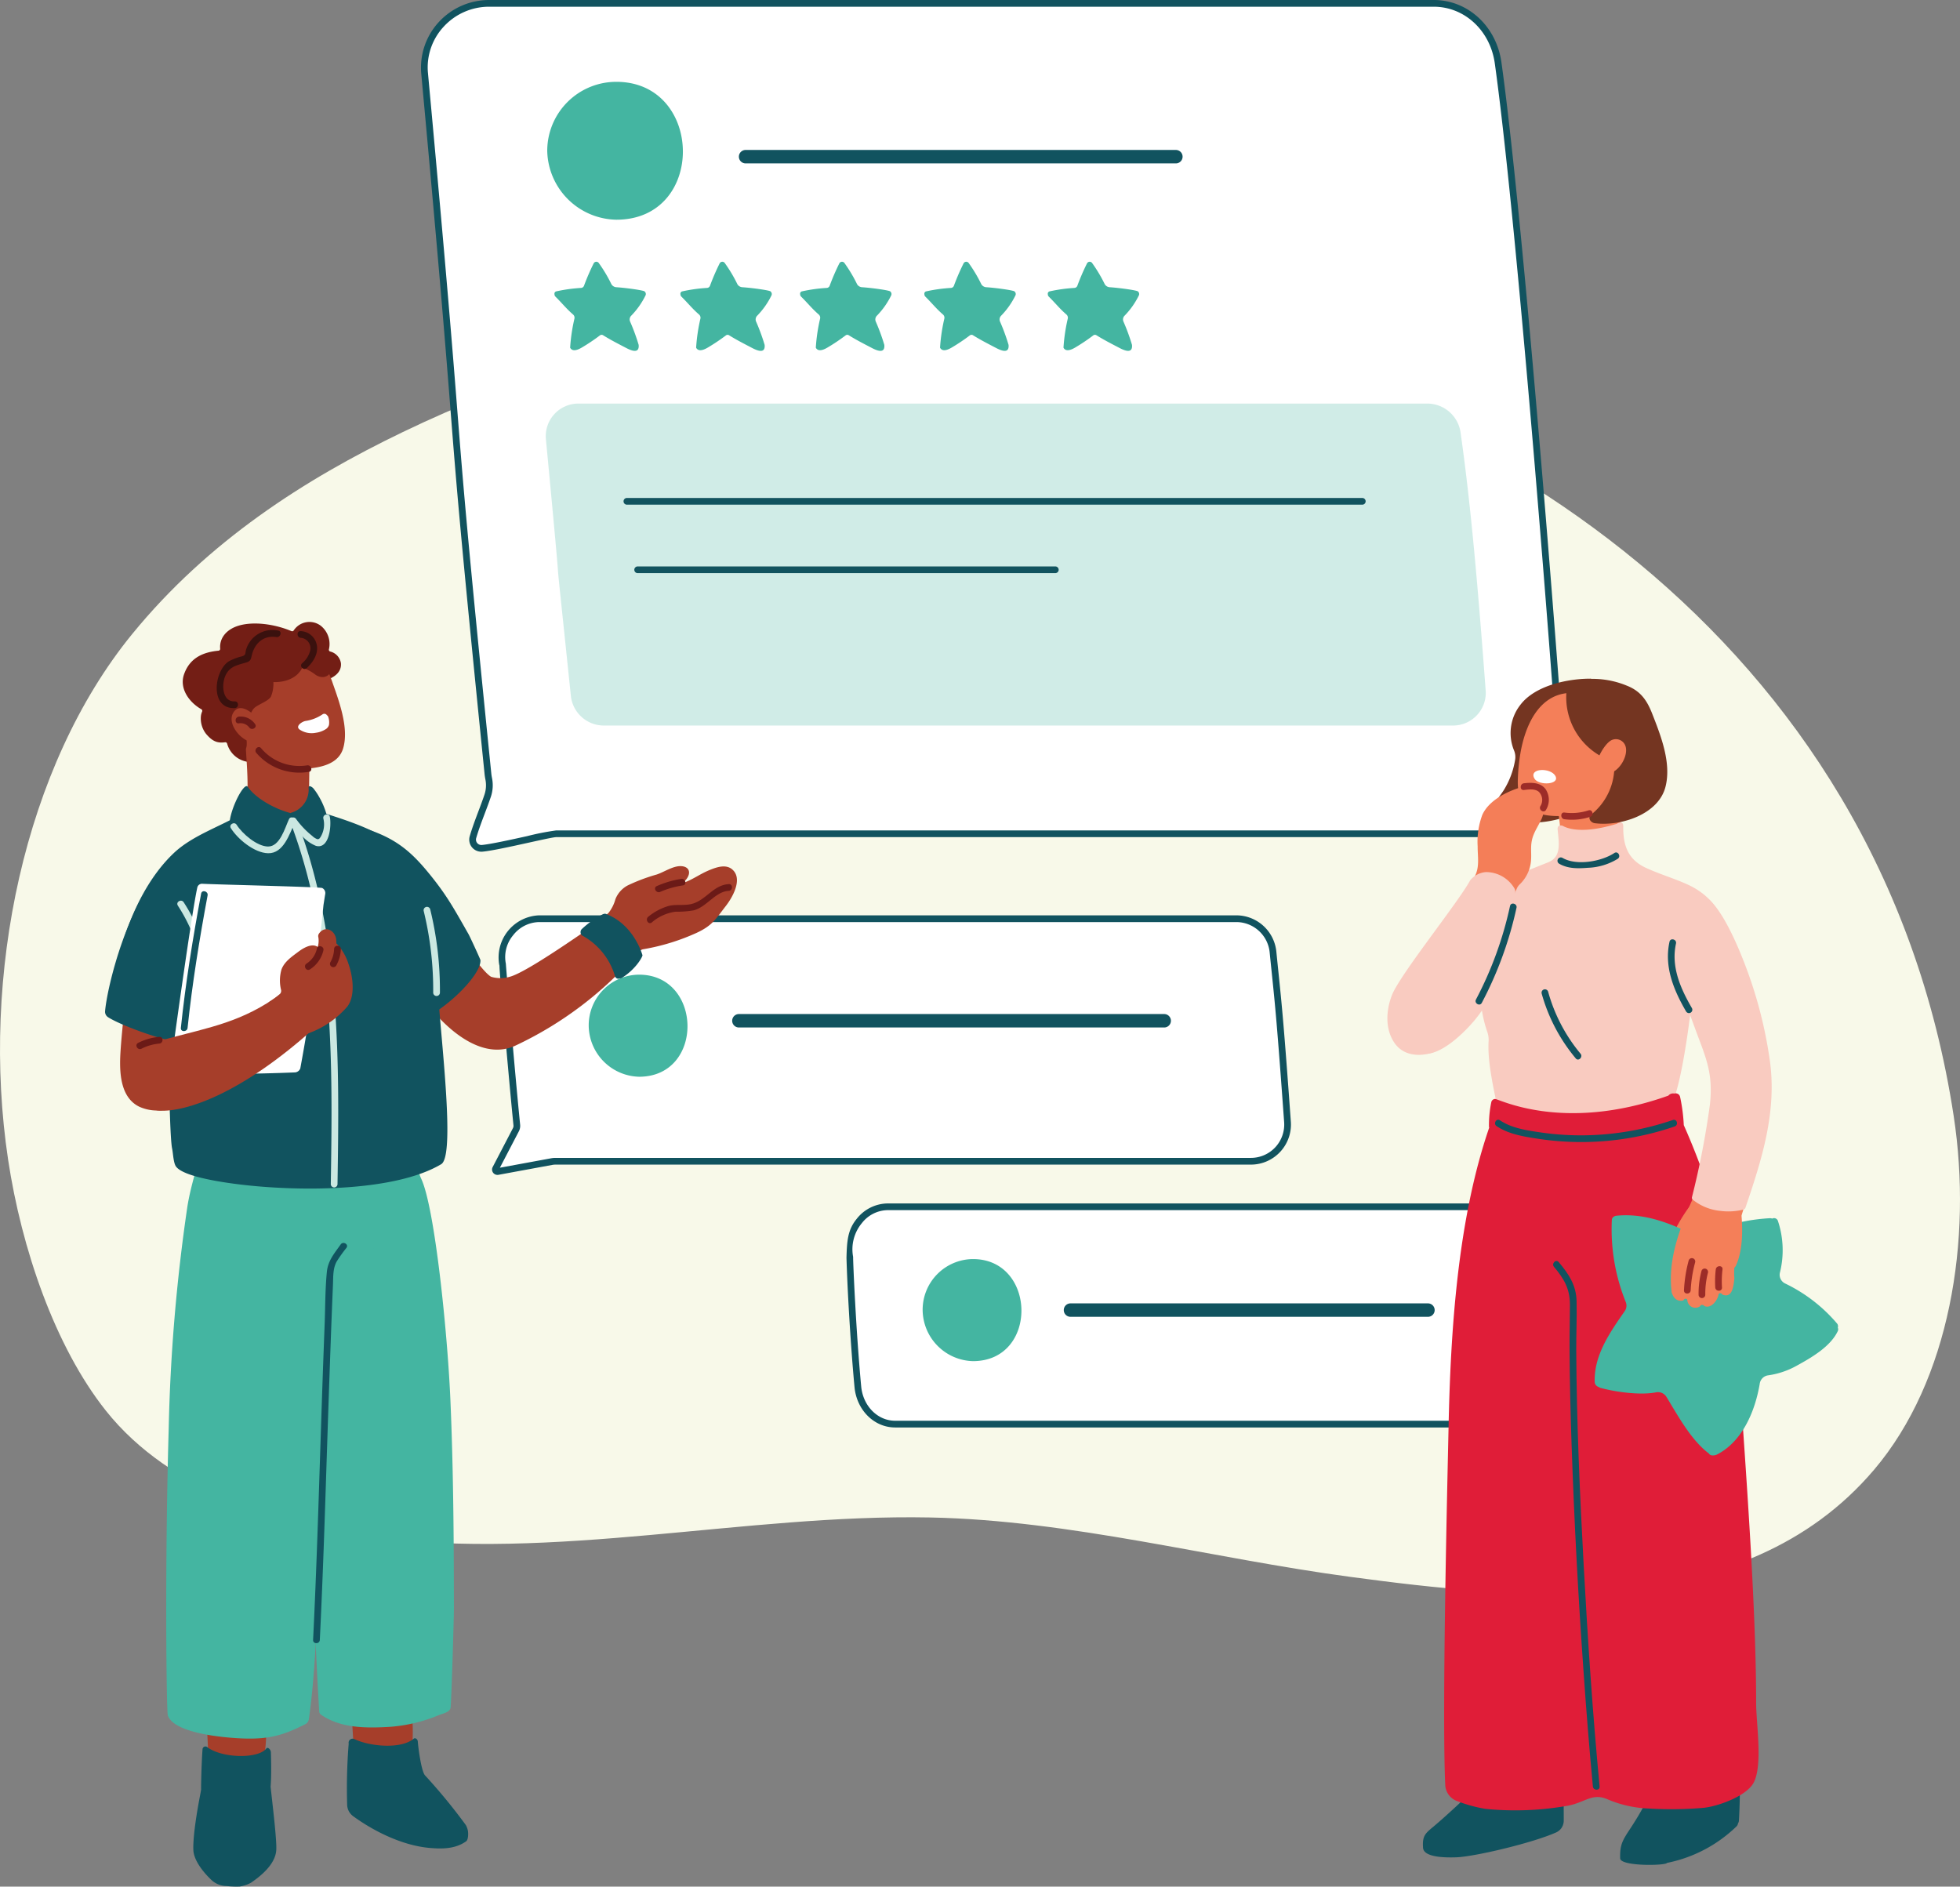 <svg id="Group_406" data-name="Group 406" xmlns="http://www.w3.org/2000/svg" xmlns:xlink="http://www.w3.org/1999/xlink" width="394.946" height="380.176" viewBox="0 0 394.946 380.176">
  <rect x="0" y="0" width="394.946" height="380.176" fill="#808080" stroke="none"/>
  <defs>
    <clipPath id="clip-path">
      <rect id="Rectangle_219" data-name="Rectangle 219" width="394.946" height="380.176" fill="none"/>
    </clipPath>
    <clipPath id="clip-path-3">
      <rect id="Rectangle_217" data-name="Rectangle 217" width="189.413" height="64.881" fill="none"/>
    </clipPath>
  </defs>
  <g id="Group_405" data-name="Group 405" clip-path="url(#clip-path)">
    <g id="Group_404" data-name="Group 404">
      <g id="Group_403" data-name="Group 403" clip-path="url(#clip-path)">
        <path id="Path_610" data-name="Path 610" d="M393.67,254.636C378.842,157.54,295.6,107.787,224.545,95.392c-48.181-8.4-97.952-.413-143.381,21.45-19.871,9.563-39.263,22.016-54.509,40.679C4.883,184.174-3.96,226.377,1.64,263.5c2.685,17.806,9.389,37.579,19.694,50.548,13.034,16.4,35.68,23.107,53.306,25.438,37.268,4.928,75.3-4.641,112.744-3.921,28.376.546,56.682,8.227,84.844,11.988,32.856,4.389,79.072,9.451,105.428-21.636,15.209-17.938,19.843-46.2,16.014-71.28" transform="translate(0 -29.776)" fill="#f8f9e9"/>
        <path id="Path_611" data-name="Path 611" d="M266.945,359.335h-6.4c-4.643,0-7.005,4.279-7.528,10.168-.053-.272.472,13.732,1.627,26.1.4,4.245,3.587,7.524,7.51,7.524H399.2a2.62,2.62,0,0,1,.5.048l9.94,1.919a1.506,1.506,0,0,0,1.634-2.149l-3.987-8.022a3.655,3.655,0,0,1-.372-1.384c-1.627-24.663-.556-15.838-1.562-26.679-.394-4.248-3.586-7.523-7.51-7.523Z" transform="translate(-81.783 -116.15)" fill="#fff"/>
        <path id="Path_612" data-name="Path 612" d="M409.617,405.474a2.213,2.213,0,0,1-.42-.04l-9.94-1.919a2,2,0,0,0-.371-.035H261.839c-4.232,0-7.751-3.5-8.184-8.137-.6-6.447-1.018-13.166-1.261-17.669-.269-4.992-.353-8.327-.356-8.362,0,0,0-.03,0-.039.088-3.336.234-5.61,2.055-7.828a8.044,8.044,0,0,1,6.136-3.108h137.3c4.236,0,7.754,3.5,8.185,8.137.466,5.031.489,5.874.537,7.72.057,2.14.151,5.722,1.025,18.977a3,3,0,0,0,.3,1.128l3.987,8.022a2.184,2.184,0,0,1-1.948,3.155M253.374,369.253c0,1,.541,14.332,1.628,25.963.368,3.939,3.307,6.91,6.837,6.91H398.886a3.3,3.3,0,0,1,.627.06l9.94,1.919a.83.83,0,0,0,.9-1.184l-3.987-8.022a4.362,4.362,0,0,1-.442-1.641c-.876-13.282-.97-16.881-1.027-19.031-.049-1.87-.07-2.644-.532-7.631-.366-3.939-3.305-6.909-6.837-6.909h-137.3a6.7,6.7,0,0,0-5.09,2.614,8.25,8.25,0,0,0-1.774,6.741v0a.669.669,0,0,1,.009.2" transform="translate(-81.468 -115.827)" fill="#11535f"/>
        <path id="Path_613" data-name="Path 613" d="M294.618,385.181c.049,5.142-3.156,10.285-9.76,10.285a10.408,10.408,0,0,1-10.145-10.285A10.216,10.216,0,0,1,284.858,374.9c6.409,0,9.712,5.142,9.76,10.284" transform="translate(-88.798 -121.181)" fill="#44b5a1"/>
        <path id="Path_614" data-name="Path 614" d="M390.137,390.8h-72.1a1.354,1.354,0,0,1,0-2.707h72.1a1.354,1.354,0,0,1,0,2.707" transform="translate(-102.364 -125.446)" fill="#11535f"/>
        <path id="Path_615" data-name="Path 615" d="M322.852,1H139.371A12.989,12.989,0,0,0,126.4,15.109c8.6,93.234,3.929,53.928,12.772,141.246.026.251.085.6.154.964a6.548,6.548,0,0,1-.216,3.33c-.926,2.741-2.145,5.548-2.968,8.37a1.759,1.759,0,0,0,1.861,2.25c3.315-.3,13.627-2.929,14.9-2.929H342.517a13.033,13.033,0,0,0,12.969-14.109c-2.929-40.734-8.891-113.526-12.772-141.247C341.771,6.248,336.52,1,329.745,1Z" transform="translate(-40.84 -0.323)" fill="#fff"/>
        <path id="Path_616" data-name="Path 616" d="M137.517,171.63a2.434,2.434,0,0,1-2.346-3.125c.5-1.714,1.148-3.431,1.774-5.091.411-1.09.836-2.216,1.2-3.305a5.888,5.888,0,0,0,.193-2.986c-.083-.434-.139-.778-.164-1.024-4.909-48.479-5.668-58.116-6.815-72.7-.949-12.063-2.13-27.075-5.957-68.547A13.566,13.566,0,0,1,128.9,4.486,13.772,13.772,0,0,1,139.049,0H329.422c6.884,0,12.62,5.286,13.639,12.567,3.921,28.005,9.917,101.527,12.777,141.292a13.71,13.71,0,0,1-13.644,14.835H152.586c-.5,0-3.078.57-5.572,1.12-3.468.766-7.4,1.634-9.27,1.806q-.114.01-.227.01M139.049,1.354A12.414,12.414,0,0,0,129.9,5.4a12.048,12.048,0,0,0-3.144,9.326c3.828,41.482,5.009,56.5,5.959,68.565,1.147,14.578,1.9,24.21,6.813,72.674.024.237.08.564.146.9a7.235,7.235,0,0,1-.24,3.675c-.374,1.11-.8,2.248-1.219,3.349-.617,1.636-1.255,3.328-1.741,4.993a1.074,1.074,0,0,0,.2,1,1.1,1.1,0,0,0,.951.39c1.787-.164,5.842-1.06,9.1-1.779a52.518,52.518,0,0,1,5.864-1.153H342.194a12.192,12.192,0,0,0,9.058-3.973,12.427,12.427,0,0,0,3.237-9.406c-2.859-39.753-8.852-113.235-12.767-141.207-.925-6.607-6.1-11.4-12.3-11.4Z" transform="translate(-40.518)" fill="#11535f"/>
        <g id="Group_402" data-name="Group 402" transform="translate(109.972 81.324)" opacity="0.25">
          <g id="Group_401" data-name="Group 401">
            <g id="Group_400" data-name="Group 400" clip-path="url(#clip-path-3)">
              <path id="Path_617" data-name="Path 617" d="M345.345,185.047H174.128a6.684,6.684,0,0,1-6.584-6.094c-4.62-44.394-.51-4.211-5.018-51.614a6.566,6.566,0,0,1,6.54-7.173H340.285a6.791,6.791,0,0,1,6.584,6.093c2.009,14.094,3.468,30.9,5.018,51.614a6.589,6.589,0,0,1-6.54,7.174" transform="translate(-162.497 -120.166)" fill="#44b5a1"/>
            </g>
          </g>
        </g>
        <path id="Path_618" data-name="Path 618" d="M190.269,38.257c.067,6.946-4.333,13.891-13.4,13.891a14.173,14.173,0,0,1-13.931-13.891,13.911,13.911,0,0,1,13.93-13.891c8.8,0,13.336,6.945,13.4,13.891" transform="translate(-52.667 -7.876)" fill="#44b5a1"/>
        <path id="Path_619" data-name="Path 619" d="M334.516,149.628H186.335a.677.677,0,1,1,0-1.354H334.516a.677.677,0,0,1,0,1.354" transform="translate(-60.012 -47.928)" fill="#11535f"/>
        <path id="Path_620" data-name="Path 620" d="M273.694,170.011H189.541a.677.677,0,1,1,0-1.354h84.153a.677.677,0,0,1,0,1.354" transform="translate(-61.048 -54.516)" fill="#11535f"/>
        <path id="Path_621" data-name="Path 621" d="M308,47.359H221.3a1.354,1.354,0,0,1,0-2.707H308a1.354,1.354,0,1,1,0,2.707" transform="translate(-71.095 -14.433)" fill="#11535f"/>
        <path id="Path_622" data-name="Path 622" d="M183.262,83.938c-.026-.216-3.564-.723-5.725-.868a1.235,1.235,0,0,1-1-.656,28.866,28.866,0,0,0-2.485-4.169.607.607,0,0,0-1.059.008,44.614,44.614,0,0,0-1.953,4.521.678.678,0,0,1-.6.439,31.707,31.707,0,0,0-4.95.685.483.483,0,0,0-.4.589.67.67,0,0,0,.215.5c1.4,1.389,2.134,2.367,3.514,3.567a.865.865,0,0,1,.3.805,36.01,36.01,0,0,0-.875,5.891c.512.973,1.744.332,2.34-.014a38.519,38.519,0,0,0,3.686-2.474.556.556,0,0,1,.627-.005c1.531.952,3.006,1.7,4.6,2.533.887.462,2.731,1.347,2.554-.6A40.616,40.616,0,0,0,180.332,90a1.082,1.082,0,0,1,.161-1.128,15.821,15.821,0,0,0,2.957-4.183.662.662,0,0,0-.188-.752" transform="translate(-53.36 -25.192)" fill="#44b5a1"/>
        <path id="Path_623" data-name="Path 623" d="M220.773,83.938c-.026-.216-3.565-.723-5.725-.868a1.237,1.237,0,0,1-1-.656,28.832,28.832,0,0,0-2.484-4.169.607.607,0,0,0-1.059.008,44.614,44.614,0,0,0-1.953,4.521.678.678,0,0,1-.6.439A31.707,31.707,0,0,0,203,83.9a.483.483,0,0,0-.4.589.669.669,0,0,0,.215.5c1.4,1.389,2.134,2.367,3.514,3.567a.863.863,0,0,1,.3.805,35.985,35.985,0,0,0-.874,5.891c.512.973,1.744.332,2.34-.014a38.525,38.525,0,0,0,3.686-2.474.556.556,0,0,1,.627-.005c1.531.952,3.006,1.7,4.6,2.533.887.462,2.731,1.347,2.554-.6A40.622,40.622,0,0,0,217.843,90,1.082,1.082,0,0,1,218,88.873a15.82,15.82,0,0,0,2.957-4.183.662.662,0,0,0-.188-.752" transform="translate(-65.485 -25.192)" fill="#44b5a1"/>
        <path id="Path_624" data-name="Path 624" d="M256.406,83.938c-.026-.216-3.564-.723-5.725-.868a1.235,1.235,0,0,1-1-.656,28.8,28.8,0,0,0-2.485-4.169.607.607,0,0,0-1.059.008,44.611,44.611,0,0,0-1.953,4.521.678.678,0,0,1-.6.439,31.706,31.706,0,0,0-4.95.685.483.483,0,0,0-.4.589.67.67,0,0,0,.215.5c1.4,1.389,2.134,2.367,3.514,3.567a.865.865,0,0,1,.3.805,36.008,36.008,0,0,0-.875,5.891c.512.973,1.744.332,2.34-.014a38.519,38.519,0,0,0,3.686-2.474.556.556,0,0,1,.627-.005c1.531.952,3.006,1.7,4.6,2.533.887.462,2.731,1.347,2.554-.6A40.617,40.617,0,0,0,253.476,90a1.082,1.082,0,0,1,.161-1.128,15.82,15.82,0,0,0,2.957-4.183.662.662,0,0,0-.188-.752" transform="translate(-77.002 -25.192)" fill="#44b5a1"/>
        <path id="Path_625" data-name="Path 625" d="M293.4,83.938c-.026-.216-3.565-.723-5.725-.868a1.235,1.235,0,0,1-1-.656,28.865,28.865,0,0,0-2.485-4.169.607.607,0,0,0-1.059.008,44.614,44.614,0,0,0-1.953,4.521.678.678,0,0,1-.6.439,31.708,31.708,0,0,0-4.95.685.483.483,0,0,0-.4.589.67.67,0,0,0,.215.5c1.4,1.389,2.134,2.367,3.514,3.567a.865.865,0,0,1,.3.805,36.014,36.014,0,0,0-.875,5.891c.512.973,1.744.332,2.34-.014a38.517,38.517,0,0,0,3.686-2.474.556.556,0,0,1,.627-.005c1.531.952,3.006,1.7,4.6,2.533.887.462,2.731,1.347,2.554-.6A40.616,40.616,0,0,0,290.472,90a1.082,1.082,0,0,1,.161-1.128,15.82,15.82,0,0,0,2.957-4.183.662.662,0,0,0-.188-.752" transform="translate(-88.961 -25.192)" fill="#44b5a1"/>
        <path id="Path_626" data-name="Path 626" d="M330.152,83.938c-.026-.216-3.565-.723-5.725-.868a1.235,1.235,0,0,1-1-.656,28.87,28.87,0,0,0-2.485-4.169.607.607,0,0,0-1.059.008,44.622,44.622,0,0,0-1.953,4.521.678.678,0,0,1-.6.439,31.708,31.708,0,0,0-4.95.685.483.483,0,0,0-.4.589.67.67,0,0,0,.215.5c1.4,1.389,2.135,2.367,3.514,3.567a.865.865,0,0,1,.3.805,36.012,36.012,0,0,0-.875,5.891c.512.973,1.744.332,2.34-.014a38.524,38.524,0,0,0,3.686-2.474.556.556,0,0,1,.627-.005c1.531.952,3.006,1.7,4.6,2.533.887.462,2.731,1.347,2.554-.6A40.623,40.623,0,0,0,327.222,90a1.082,1.082,0,0,1,.161-1.128,15.821,15.821,0,0,0,2.957-4.183.662.662,0,0,0-.188-.752" transform="translate(-100.84 -25.192)" fill="#44b5a1"/>
        <path id="Path_627" data-name="Path 627" d="M291.524,273.551h-135.2a7.816,7.816,0,0,0-7.377,9.192c-.051-.242,1.736,21.072,2.872,32.392a1.66,1.66,0,0,1-.182.937l-4.082,7.838a.406.406,0,0,0,.43.587l10.865-2a4.213,4.213,0,0,1,.76-.069H299.749a7.4,7.4,0,0,0,7.36-8.007c-1.662-23.116-1.91-24.173-2.9-34.07a7.446,7.446,0,0,0-7.36-6.8Z" transform="translate(-47.681 -88.422)" fill="#fff"/>
        <path id="Path_628" data-name="Path 628" d="M147.592,324.856a1.082,1.082,0,0,1-.958-1.582l4.082-7.838a.978.978,0,0,0,.108-.558c-.638-6.368-1.446-15.53-1.871-20.424-.29-3.347-.545-6.341-.724-8.5-.141-1.691-.224-2.685-.228-3.278a.688.688,0,0,1-.037-.115A8.492,8.492,0,0,1,156,272.551H296.521a8.123,8.123,0,0,1,8.034,7.411c.159,1.584.3,2.941.429,4.2.673,6.526,1.08,10.465,2.477,29.889a8.074,8.074,0,0,1-8.035,8.732H159.29a3.591,3.591,0,0,0-.638.058l-10.865,2a1.076,1.076,0,0,1-.2.018m1.711-42.424c.058.96,1.756,21.227,2.869,32.311a2.347,2.347,0,0,1-.255,1.318l-3.826,7.345,10.317-1.9a4.876,4.876,0,0,1,.883-.081H299.426a6.719,6.719,0,0,0,6.685-7.275c-1.4-19.409-1.8-23.34-2.474-29.853-.13-1.259-.27-2.618-.43-4.2a6.773,6.773,0,0,0-6.686-6.192H156a6.778,6.778,0,0,0-5.23,2.637,6.854,6.854,0,0,0-1.485,5.734v0a.652.652,0,0,1,.014.152m-1.3.12-.037.008Z" transform="translate(-47.358 -88.099)" fill="#11535f"/>
        <path id="Path_629" data-name="Path 629" d="M195.19,300.5c.049,5.142-3.156,10.285-9.76,10.285A10.408,10.408,0,0,1,175.286,300.5a10.215,10.215,0,0,1,10.144-10.284c6.409,0,9.712,5.142,9.76,10.284" transform="translate(-56.659 -93.809)" fill="#44b5a1"/>
        <path id="Path_630" data-name="Path 630" d="M305.112,304.65h-85.7a1.354,1.354,0,1,1,0-2.707h85.7a1.354,1.354,0,0,1,0,2.707" transform="translate(-70.484 -97.599)" fill="#11535f"/>
        <path id="Path_631" data-name="Path 631" d="M451.453,521.851a1.038,1.038,0,0,0-1.8-.432,24.969,24.969,0,0,1-11.788.91,1.045,1.045,0,0,0-1.495-.067,1.126,1.126,0,0,0-.514,1.628c-.476,1.726-1,3.346-1.336,4.344-.229.679-6.3,6.249-8.692,8.246-1.659,1.387-2.311,1.853-2.137,4.3.143,2.01,4.724,1.977,6.636,1.921,3.66-.108,15.421-2.885,20.192-5.022a2.6,2.6,0,0,0,1.523-2.371c.011-3.209-.074-10.945-.588-13.456" transform="translate(-136.943 -168.427)" fill="#11535f"/>
        <path id="Path_632" data-name="Path 632" d="M442.077,263.881c.443-.594-.448-1.418-1.08-.867A48.165,48.165,0,0,0,427.936,281.2c-.873,2.151-7.772,16.765-3.31,16.087,3.638-.553,7.642-4.848,8.952-6.352,2.694-3.093,4.5-6.879,6.667-10.341,3.156-5.043,6.062-11.476,1.832-16.715" transform="translate(-136.773 -84.957)" fill="#f9cbc0"/>
        <path id="Path_633" data-name="Path 633" d="M463.686,203.249c0-.526,1.428-1.166.751-1.167-4.673,0-11.215,1.418-14.13,5.318a9.2,9.2,0,0,0-1.234,9.163,3.454,3.454,0,0,1,.205,1.909,16.676,16.676,0,0,1-2.241,6.009c-.981,1.587-2.439,2.735-.973,4.432,3.2,3.706,13.67,2.151,16.539-.83.076-.079-4.141-.349-4.1-.432,4.546-1.5,7.122-5.431,7.71-10.323.449-3.738,2.35-12.642-2.532-14.079" transform="translate(-143.983 -65.32)" fill="#743521"/>
        <path id="Path_634" data-name="Path 634" d="M479.6,248.709c-.3-.164-.594-.326-.879-.489a1.2,1.2,0,0,0-.882-.535,6.512,6.512,0,0,1-2.374-2.517c-1.128-2.2-.9-5.263-1-7.723-.181-4.182-.274-8.367-.3-12.553a1.087,1.087,0,0,0-.074-.383c.381-.859-.5-2.035-1.416-1.367a57.456,57.456,0,0,0-10.387,9.689,1.071,1.071,0,0,0-.246.554.9.9,0,0,0-.206.683c.313,4.15,2.325,11.583-2.861,13.285a1.013,1.013,0,0,0-.623.535,1.128,1.128,0,0,0,.227,1.975,36.977,36.977,0,0,0,13.183,2.414c2.37-.018,4.97-.1,6.441-1.953.114.064.227.129.345.194,1.184.646,2.243-1.163,1.058-1.81" transform="translate(-147.998 -72.064)" fill="#f47f57"/>
        <path id="Path_635" data-name="Path 635" d="M475.157,212.683c-1.483-5.973-8.252-6.8-13.169-6.366-5.925.52-8.6,6.631-9.541,12.11a39.258,39.258,0,0,0-.52,5.179c-.119,3.165.577,5.785,3.673,6.835a14.354,14.354,0,0,0,8.451.054c1.233-.328,2.893-.584,3.8-1.523a12.571,12.571,0,0,0,2.159-4.077c.317-.765.65-1.521.935-2.3a10.061,10.061,0,0,1,.668-2.171c2.547-1.689,4.425-4.191,3.544-7.739" transform="translate(-146.075 -66.658)" fill="#f47f59"/>
        <path id="Path_636" data-name="Path 636" d="M506.137,516.323a1.207,1.207,0,0,0-1.456-1.086,1.148,1.148,0,0,0-.409-.022c-3.807.5-7.6,1.594-11.416.589a1.117,1.117,0,0,0-1.383.948,1.042,1.042,0,0,0-.384.811l-.2,5.775a1.313,1.313,0,0,1-.151.568q-1.961,3.731-4.03,7.4c-3.156,5.6-4.432,5.757-4.31,9.714.051,1.641,9.2,1.477,9.439.911a27.992,27.992,0,0,0,14.011-7.368,1.133,1.133,0,0,0,.3-.606,1.121,1.121,0,0,0,.18-.566,125.827,125.827,0,0,0-.2-17.071" transform="translate(-155.928 -166.533)" fill="#11535f"/>
        <path id="Path_637" data-name="Path 637" d="M489.929,266.322c-.888-4.373-3.605-7.245-7.638-9.035-2.67-1.184-5.476-2.013-8.135-3.236-3.677-1.692-4.641-4.582-4.587-8.376.014-.958-.673-.918-1.292-.517-8.081,2.5-10.857.4-10.934.4-.621-.169-1.065,0-.989.815.245,2.656.808,5.445-1.9,6.545-3.516,1.431-6.86,2.593-9.57,4.574-3.642,2.662-3.172,9.344-2.911,13.506a1.246,1.246,0,0,1-.066.481,25.083,25.083,0,0,0,.267,15.624,4.835,4.835,0,0,1,.265,1.825c-.258,4.115.912,9.2,2.154,15.165.124.6,23.257,3.389,33.008-1.31.4-.195,2.794-.932,1.747-1.281,1.682-2.985,3.61-15.256,4.425-24.571a1.942,1.942,0,0,1,.348-.881c2.45-3.093,4.684-4.808,5.606-8.857a1.025,1.025,0,0,0,.2-.872" transform="translate(-142.478 -79.158)" fill="#f9cbc0"/>
        <path id="Path_638" data-name="Path 638" d="M489.831,387.543c-1.337-19.463-2.1-34.231-11.552-55.573a34.532,34.532,0,0,0-.746-5.7.908.908,0,0,0-1.167-.669,1.225,1.225,0,0,0-1.2.421c-21.488,7.645-34.524.447-34.947.671a.81.81,0,0,0-.736.692,22.5,22.5,0,0,0-.463,4.758.918.918,0,0,0,.045.331c-6.386,18.583-7.783,41.028-8.187,60.41-.231,11.158-1.36,57.112-.662,72.131a3.619,3.619,0,0,0,2.483,3.194,28.365,28.365,0,0,0,5.6,1.535,60.519,60.519,0,0,0,16.786-.665c3.406-.7,4.809-2.606,7.88-1.238a23.311,23.311,0,0,0,8.441,1.842,75.817,75.817,0,0,0,10.823-.145c2.892-.28,8.721-2.352,10.148-5.108,1.847-3.567.48-11.972.481-15.991,0-18.129-1.787-42.866-3.027-60.893" transform="translate(-138.99 -105.236)" fill="#e01d38"/>
        <path id="Path_639" data-name="Path 639" d="M501.883,358.48a33.588,33.588,0,0,0-3.127,4.994,1.294,1.294,0,0,0,.448,1.711,1.259,1.259,0,0,0,1.712-.449,24.05,24.05,0,0,1,2.414-4.359c.923-1.323-.531-3.209-1.447-1.9" transform="translate(-161.17 -115.73)" fill="#f47f59"/>
        <path id="Path_640" data-name="Path 640" d="M523.8,384.489a.862.862,0,0,0-.191-.863,31.746,31.746,0,0,0-10.43-8.026,1.933,1.933,0,0,1-1.033-2.23,18.721,18.721,0,0,0-.4-10.332.817.817,0,0,0-1.172-.509,1.071,1.071,0,0,0-.476-.079,38.135,38.135,0,0,0-13.627,3.341,2.022,2.022,0,0,1-1.713-.016c-4.955-2.4-9.924-4.375-15.575-3.826a.986.986,0,0,0-.412.129.827.827,0,0,0-.506.769,39.115,39.115,0,0,0,2.807,16.5,1.93,1.93,0,0,1-.215,1.834c-3.019,4.334-6.209,8.9-6.044,14.266a1.075,1.075,0,0,0,.8,1,.946.946,0,0,0,.393.206c3.191.853,8.047,1.5,11.165.885a2,2,0,0,1,2.1.924c2.455,4.027,5,8.733,8.577,11.423.2.462,1.077.459,1.657.159,4.971-2.569,7.623-8.533,8.578-14.331a1.972,1.972,0,0,1,1.727-1.607,16.544,16.544,0,0,0,5.826-2c2.926-1.612,6.667-3.793,8.139-6.862a.83.83,0,0,0,.019-.751" transform="translate(-153.475 -116.965)" fill="#44b5a1"/>
        <path id="Path_641" data-name="Path 641" d="M513,354.132c-1.454-1.124-3.709-2.463-5.711-2.515s-5.886,3.351-5.437,3.709c-2.568,5.864-4.874,11.835-4.259,18.17.012.164.035.373.063.6.369,1.142,1.073,1.9,2.363,1.618.1-.4.73-.516.794-.049a1.623,1.623,0,0,0,2.576,1.208.362.362,0,0,1,.472-.249.448.448,0,0,1,.374.205c1.329.616,2.632-1.071,2.861-2.276.083-.436.641-.353.776-.016.005,0,.009,0,.014,0,1.919.758,2.225-1.452,2.409-3.332-.014-.132-.03-.265-.038-.4a13.414,13.414,0,0,1,.029-1.7,1.177,1.177,0,0,0,.33-.439c1.318-2.9,1.379-6.814,1.119-10-.016-.188,1.436-4.411,1.265-4.544" transform="translate(-160.809 -113.655)" fill="#f47f59"/>
        <path id="Path_642" data-name="Path 642" d="M505.772,308.937a168.843,168.843,0,0,1-3.613,18.649.538.538,0,0,0,.163.532,10.475,10.475,0,0,0,5.462,2.239,12.6,12.6,0,0,0,4.724-.248.589.589,0,0,0,.424-.388c3.276-9.662,6.487-19.513,4.832-30.213a88.018,88.018,0,0,0-4.6-17.906c-1.628-4.405-4.6-11.376-7.626-14.054-1.456-.931-1.76.1-2.329.641-8.034,7.684-3.248,17.63-.626,24.893,2.216,6.136,3.91,9.18,3.188,15.858" transform="translate(-161.218 -86.359)" fill="#f9cbc0"/>
        <path id="Path_643" data-name="Path 643" d="M483.648,209.121c-1.037-2.64-2.315-4.547-5.127-5.638a18.006,18.006,0,0,0-10.289-1.031.9.9,0,0,0-.736.788,1.106,1.106,0,0,0-1.064.952,13.58,13.58,0,0,0,9.561,14.647,12.363,12.363,0,0,1-4.651,10.65c-.776.641-.059,1.619.74,1.721,5.281.676,12.815-1.771,14.247-7.313,1.243-4.81-.93-10.321-2.681-14.776" transform="translate(-150.734 -65.324)" fill="#743521"/>
        <path id="Path_644" data-name="Path 644" d="M481.248,221.674a2.034,2.034,0,0,0-3.323-1.071c-1.631,1.281-4.7,7.009-.223,6.435,2.147-.275,4.027-3.416,3.546-5.365" transform="translate(-153.658 -71.147)" fill="#f47f59"/>
        <path id="Path_645" data-name="Path 645" d="M462.609,376.649c2.053,2.435,3.219,4.444,3.213,7.661-.006,2.939-.088,5.875-.075,8.814.028,6.521.195,13.04.418,19.556q.778,22.757,2.4,45.478c.541,7.744,1.149,15.483,1.886,23.211.082.859,1.436.868,1.354,0-1.414-14.824-2.4-29.692-3.208-44.56-.781-14.415-1.423-28.855-1.5-43.293-.018-3.315.148-6.642.068-9.954-.078-3.227-1.569-5.457-3.6-7.87-.562-.667-1.515.294-.957.957" transform="translate(-149.478 -121.365)" fill="#11535f"/>
        <path id="Path_646" data-name="Path 646" d="M445.452,334.694c2.422,1.627,5.411,2.1,8.242,2.536a57.883,57.883,0,0,0,27.644-2.466c.82-.279.468-1.587-.359-1.305a57.36,57.36,0,0,1-17.609,3.089,56.226,56.226,0,0,1-9.012-.577c-2.793-.41-5.835-.841-8.223-2.445-.726-.487-1.4.685-.684,1.169" transform="translate(-143.887 -107.77)" fill="#11535f"/>
        <path id="Path_647" data-name="Path 647" d="M496.936,280.182c-1.111,5.039.841,9.745,3.338,14.042a.677.677,0,0,0,1.169-.684c-2.3-3.958-4.23-8.335-3.2-13,.187-.849-1.118-1.211-1.305-.36" transform="translate(-160.525 -90.408)" fill="#11535f"/>
        <path id="Path_648" data-name="Path 648" d="M452.026,241.276a5.473,5.473,0,0,0,.6-3.662.71.71,0,0,0-.727-.64,2.457,2.457,0,0,0-.351-.985,2.158,2.158,0,0,0-2.573-.929,2.851,2.851,0,0,0-.2-.207.943.943,0,0,0-.65-.25.778.778,0,0,0-.508.008c-2.7.9-6.035,2.607-7.311,5.4a15.525,15.525,0,0,0-.944,6.354c-.013,1.967.417,4.071-.508,5.905a9.743,9.743,0,0,1-.752,1.217,12.541,12.541,0,0,1,8.094,3.544c.422-.776.81-1.561,1.071-2.185a2.449,2.449,0,0,1,.542-.786,7.458,7.458,0,0,0,2.307-4.836c.081-.969-.013-1.939.031-2.907.1-2.139.993-3.251,1.876-5.036" transform="translate(-141.611 -75.82)" fill="#f47e58"/>
        <path id="Path_649" data-name="Path 649" d="M438.619,262.834a6.671,6.671,0,0,0-5.657-3.171,4.529,4.529,0,0,0-3.2,1.67c-2.289,4.3-14.1,18.927-15.748,23.106-1.218,3.1-1.442,6.977.608,9.8,1.783,2.45,4.979,2.678,7.654,1.754,3.425-1.183,4.887-3.674,6.36-6.814,1.379-2.94,2.521-5.983,3.818-8.958,1.252-2.87,2.442-5.767,3.608-8.673q.878-2.186,1.741-4.377a23.343,23.343,0,0,0,.938-3.023,1.311,1.311,0,0,0-.066-1.215c-.018-.031-.036-.063-.055-.094" transform="translate(-133.525 -83.929)" fill="#f9cbc0"/>
        <path id="Path_650" data-name="Path 650" d="M446.287,269.538a73.755,73.755,0,0,1-6.858,18.835c-.406.77.762,1.455,1.169.684a75.1,75.1,0,0,0,6.994-19.158c.185-.849-1.12-1.212-1.3-.36" transform="translate(-142.012 -86.968)" fill="#11535f"/>
        <path id="Path_651" data-name="Path 651" d="M458.99,295.363a34.964,34.964,0,0,0,6.885,13.122c.558.67,1.511-.292.957-.957A33.382,33.382,0,0,1,460.295,295a.677.677,0,0,0-1.3.36" transform="translate(-148.353 -95.201)" fill="#11535f"/>
        <path id="Path_652" data-name="Path 652" d="M464.061,256.086c1.766,1.039,3.79.988,5.775.832a12.363,12.363,0,0,0,6.037-1.809c.723-.478.046-1.651-.683-1.169-2.583,1.711-7.642,2.627-10.446.977a.677.677,0,0,0-.683,1.169" transform="translate(-149.896 -82.046)" fill="#11535f"/>
        <path id="Path_653" data-name="Path 653" d="M460.979,230.452c-.956-1.692-5.443-1.606-4.205.556.837,1.462,5.225,1.251,4.205-.556" transform="translate(-147.577 -74.11)" fill="#fff"/>
        <path id="Path_654" data-name="Path 654" d="M453.433,234.54c.96-.112,2.168-.3,2.987.353a2.32,2.32,0,0,1,.314,2.93c-.382.779.784,1.466,1.169.683a3.865,3.865,0,0,0-.138-4.186c-1.05-1.316-2.807-1.311-4.331-1.133-.855.1-.865,1.454,0,1.354" transform="translate(-146.358 -75.347)" fill="#9c2c28"/>
        <path id="Path_655" data-name="Path 655" d="M465.511,243.064a11.7,11.7,0,0,0,5.19-.488c.824-.268.472-1.575-.36-1.3a10.811,10.811,0,0,1-4.83.439c-.861-.112-.853,1.242,0,1.354" transform="translate(-150.263 -77.976)" fill="#9c2c28"/>
        <path id="Path_656" data-name="Path 656" d="M502.346,375.087a28.238,28.238,0,0,0-.949,6.011c-.043.87,1.31.868,1.354,0a26.486,26.486,0,0,1,.9-5.651.678.678,0,0,0-1.306-.36" transform="translate(-162.07 -121.087)" fill="#9c2c28"/>
        <path id="Path_657" data-name="Path 657" d="M506.329,378.19a18.115,18.115,0,0,0-.589,4.8.677.677,0,0,0,1.354,0,16.657,16.657,0,0,1,.541-4.44.678.678,0,0,0-1.306-.36" transform="translate(-163.473 -122.09)" fill="#9c2c28"/>
        <path id="Path_658" data-name="Path 658" d="M510.8,377.668a20.283,20.283,0,0,0-.106,3.643c.053.865,1.406.871,1.354,0a20.275,20.275,0,0,1,.106-3.643c.1-.863-1.251-.855-1.354,0" transform="translate(-165.064 -121.868)" fill="#9c2c28"/>
        <path id="Path_659" data-name="Path 659" d="M73.422,508.994a.726.726,0,0,0-.108-.331.713.713,0,0,0-.253-.4c-2.583-2.059-8.574-5.59-10.746-1.2a.7.7,0,0,0,.063.744.617.617,0,0,0-.951.568q.224,4.728.449,9.455a.68.68,0,0,0-.192.644c.311,1.532,2.628,2.083,3.863,2.228,2.388.279,4.842-.761,6.921-1.905a.66.66,0,0,0,.12-1.052.516.516,0,0,0,.52-.494,38.43,38.43,0,0,0,.314-8.258" transform="translate(-19.855 -163.222)" fill="#a63e2a"/>
        <path id="Path_660" data-name="Path 660" d="M116.875,508.971a.716.716,0,0,0-.115-.329.705.705,0,0,0-.263-.4c-2.654-2.021-8.792-5.463-10.936-1.04a.686.686,0,0,0,.074.743.627.627,0,0,0-.958.583q.3,4.723.592,9.448a.672.672,0,0,0-.186.646c.338,1.527,2.7,2.044,3.957,2.171,2.43.244,4.909-.832,7.006-2.007a.654.654,0,0,0,.107-1.054.521.521,0,0,0,.521-.5,37.847,37.847,0,0,0,.2-8.261" transform="translate(-33.835 -163.252)" fill="#a63e2a"/>
        <path id="Path_661" data-name="Path 661" d="M86.287,193.513a2.877,2.877,0,0,0-2.181-2.373.37.37,0,0,1-.246-.414,4.7,4.7,0,0,0-1.634-4.773,3.788,3.788,0,0,0-5.458.949.364.364,0,0,1-.442.135c-3.285-1.392-7.651-2.046-10.752-1.071-2.322.73-3.8,2.451-3.62,4.6a.373.373,0,0,1-.333.411c-3.2.3-5.807,1.5-6.949,4.763-.99,2.828,1,5.623,3.487,7.036a.372.372,0,0,1,.156.474,3.186,3.186,0,0,0-.256,1.048,5.037,5.037,0,0,0,1.061,3.454c1.223,1.43,2.2,1.907,3.816,1.68a.37.37,0,0,1,.411.246,5.06,5.06,0,0,0,4.287,3.713,1.439,1.439,0,0,0,.673-.053.4.4,0,0,1,.277-.018,5.568,5.568,0,0,0,4.023.331,10.67,10.67,0,0,0,4.17-3.343,12.174,12.174,0,0,0,2.319-4.823c.623-2.752-.633-7.212,2.669-8.51a1.217,1.217,0,0,0,.232-.123.924.924,0,0,0,.954.189c1.64-.521,3.506-1.511,3.334-3.53" transform="translate(-17.588 -59.855)" fill="#731e15"/>
        <path id="Path_662" data-name="Path 662" d="M73.137,528.176a.684.684,0,0,1,0-.144c.165-1.918.115-4.952.052-6.861-.016-.513-.631-1.125-.922-.742-1.623,2.14-8.978,1.987-11.937-.3a.586.586,0,0,0-.916.486c-.216,2.815-.321,7.985-.28,8.082-.05.3-.1.6-.16.9-.415,2.141-1.519,8.087-1.408,11.268.083,2.363,2.49,4.963,3.439,5.861a4.516,4.516,0,0,0,3.269,1.419,16.955,16.955,0,0,0,2.625.1,6.964,6.964,0,0,0,2.252-.746c1.72-1.168,4.9-3.569,5.12-6.552.144-1.944-.768-9.351-1.134-12.771" transform="translate(-18.605 -168.089)" fill="#11535f"/>
        <path id="Path_663" data-name="Path 663" d="M127.652,536.143a4.034,4.034,0,0,0-.407-1.074,114.2,114.2,0,0,0-8.2-9.984c-.772-.788-1.4-5.683-1.475-6.866-.026-.414-.5-.815-.815-.552-2.62,2.193-8.964,1.544-11.974.076a.819.819,0,0,0-1.137.927,112.141,112.141,0,0,0-.308,12.339,2.926,2.926,0,0,0,1.167,2.248c3.781,2.771,9.672,5.942,15.551,6.436,2.5.21,5.088.189,7.249-1.339.485-.343.453-1.734.347-2.212" transform="translate(-33.382 -167.302)" fill="#11535f"/>
        <path id="Path_664" data-name="Path 664" d="M120.824,390.492c-.585-13.551-3.133-38.693-5.867-44.581a10.7,10.7,0,0,1-.942-3.6c-.169-1.97-.531-3.349-.882-5.711a.877.877,0,0,0-1.181-.694,1.251,1.251,0,0,0-.123-.038c-6.64-1.376-16.21-1.233-17.167,6.594a118.815,118.815,0,0,0,.139,27.215,2.424,2.424,0,0,1,0,.538c-2.721,24.407-1.9,58.549-.413,83.014.03.489.411.7.753.915,3.853,2.44,8.654,2.485,13.612,2.18a31.725,31.725,0,0,0,9.742-2.357c.856-.341,2.07-.543,2.345-1.377.148-.448.691-17.879.689-20.176q-.005-6.939-.054-13.877c-.076-9.351-.248-18.7-.651-28.046" transform="translate(-30.065 -108.351)" fill="#44b5a1"/>
        <path id="Path_665" data-name="Path 665" d="M162.635,272.657c-.409-.053-15.825,11.278-19.914,12.318a6.641,6.641,0,0,1-3.7,0c-1.2-.6-4.141-4.595-4.668-5.541a.9.9,0,0,0-.51-.447.949.949,0,0,0-.74-.493c-1.99-.282-3.622,1.28-4.936,2.582a9.156,9.156,0,0,0-2.769,4.247c-.376.3-1.8,1-1.5,1.515a1.093,1.093,0,0,0,.162.564c3.828,6.307,12.173,14.878,19.749,11.475a73.756,73.756,0,0,0,24.864-18.922.932.932,0,0,0,.217-.8c-.693-3.465-2.606-6.029-6.257-6.505" transform="translate(-40.036 -88.133)" fill="#a63e2a"/>
        <path id="Path_666" data-name="Path 666" d="M72.5,234.921c2.752,5.088,11.4,5.312,13.7-.247a12.186,12.186,0,0,1-.5-4.927q.041-3.268.087-6.535a.99.99,0,0,0-.234-.674,1.078,1.078,0,0,0-.1-.453c-1.944-4.245-6.228-9.664-11.418-6.385a1.049,1.049,0,0,0-.371.394.9.9,0,0,0-.83.952c.083,5.2,1.242,12.3-.327,17.875" transform="translate(-23.436 -69.397)" fill="#a63e2a"/>
        <path id="Path_667" data-name="Path 667" d="M130.465,273.241c-.012-.146-2.106-4.7-2.392-5.2-2.954-5.18-4.43-7.963-8.233-12.557-3.292-3.976-6.351-6.691-12.2-8.594-.15-.1-.9.095-1.1.132-.066-.011-.128-.028-.194-.039a.766.766,0,0,0-.88.649,4.014,4.014,0,0,0-1.273,3.807c.563,4.281,2.86,8.843,4.3,12.9,2.929,8.261,3.827,13.468,7.693,21.341a.666.666,0,0,0,1.172.024c.056-.014.107-.026.168-.045,5.142-1.568,13.2-9.287,12.944-12.419" transform="translate(-33.661 -79.796)" fill="#11535f"/>
        <path id="Path_668" data-name="Path 668" d="M90.665,342.558c.16-3.219-2.1-4.913-5.349-6.079-4.135-1.482-8.966-1.413-13.338-1.338-3.531.06-14.77,1.811-15.392,4.58-.916,4.083-2.248,7.844-2.872,12.034A359.4,359.4,0,0,0,49.993,396.2c-.807,27.729-.451,57.029-.175,57.809,1.35,3.828,12.5,4.56,15.375,4.643,5.055.147,7.883-.631,12.373-2.911a1.3,1.3,0,0,0,.671-1.005c2-13.777,2.055-37.4,2.315-42.62.788-15.86,5.135-26.714,5.409-42.618a44.809,44.809,0,0,0,6.417-12.6c.373-1.157-1.945-9.658-1.712-14.347" transform="translate(-15.999 -108.32)" fill="#44b5a1"/>
        <path id="Path_669" data-name="Path 669" d="M99.981,270.852c.817-3.188-.694-7.924-.654-11.289.007-.625-4.417-8.8-7.857-11.426-4.67-3.56-10.976-5.26-16.464-7.079a.649.649,0,0,0-.864.6c-3.768,2.052-7.919.74-11.768-.593a.612.612,0,0,0-.811.39.638.638,0,0,0-.41.094c-4.535,2.817-10.369,4.568-14.262,8.246-4.828,4.561-8.157,11.174-10.213,17.724-.219.7,2.871.808,3.337.491,1.5,1.1,4.375,2.627,5.947,3.6-.349,6.3-.108,34.577.568,37.726.211.983.255,2.923.8,3.658,1.63,2.186,10.455,3.3,12.889,3.6,11.183,1.368,30.91,1.632,40.535-4.086,3.587-2.13-1.825-37.562-.776-41.664" transform="translate(-11.852 -77.906)" fill="#11535f"/>
        <path id="Path_670" data-name="Path 670" d="M88.02,198.922c-1.337-3.811-3.851-8.87-8.728-8.621-.031,0-.058.009-.089.014-4.617-1.232-9.917,1.273-12.607,5.068-3.625,5.113-.074,11,3.115,15.287a1.087,1.087,0,0,0,.175.327,22.95,22.95,0,0,0,3.913,4.27c1.816,1.387,3.925,1.293,6.123,1.2,3.494-.155,9.025-.143,10.255-4.252,1.215-4.059-.822-9.478-2.158-13.288" transform="translate(-21.032 -61.414)" fill="#a63e2a"/>
        <path id="Path_671" data-name="Path 671" d="M47.5,294.28c-3.929-.52-10.449-.059-10.976,5.087-.258,2.521-.516,5.043-.678,7.574-.248,3.873-.188,9.183,3.744,11.127a8.655,8.655,0,0,0,7.407-.1c2.57-1.363,3.1-4.2,3.535-6.958a59.536,59.536,0,0,0,.73-12.387c-.159-2.987-.91-3.966-3.761-4.343" transform="translate(-11.56 -95.069)" fill="#a63e2a"/>
        <path id="Path_672" data-name="Path 672" d="M78.91,247.739c1.132-.839,3.165-7.857,1.651-8.251-2.9-.757-6.856-2.809-8.568-5.283-.838-1.21-4.679,6.687-3.437,8.929a8.987,8.987,0,0,0,4.087,3.574c1.241.588,4.994,1.975,6.268,1.032" transform="translate(-22.081 -75.663)" fill="#11535f"/>
        <path id="Path_673" data-name="Path 673" d="M93.961,240.96l0-.021a15.034,15.034,0,0,0-1.706-4.578,12.37,12.37,0,0,0-1.245-1.854c-.172-.187-.964-.779-.933-.049a4.849,4.849,0,0,1-3.466,4.976.332.332,0,0,0-.221.474.3.3,0,0,0-.085.334,22.938,22.938,0,0,0,3.7,7.007.325.325,0,0,0,.123.1.328.328,0,0,0,.322.089c2.8-.679,3.8-4.048,3.51-6.477" transform="translate(-27.89 -75.671)" fill="#11535f"/>
        <path id="Path_674" data-name="Path 674" d="M46.175,291.969c2.464.186,2.225,1.5,4.664,1.07a40.636,40.636,0,0,0,5.087-1.564c-.433-9.214-.388-19.19-1.562-28.316-.81-6.3-2.6-11.387-6.1-8.922a18.4,18.4,0,0,0-4.553,1.53c-7.9,7.995-12.008,25.05-12.428,29.974a1.308,1.308,0,0,0,.607,1.217c2.818,1.787,11.393,4.792,14.288,5.011" transform="translate(-10.109 -81.974)" fill="#11535f"/>
        <path id="Path_675" data-name="Path 675" d="M126.136,270.834a67.129,67.129,0,0,1,1.919,16.464.677.677,0,0,0,1.354,0,68.715,68.715,0,0,0-1.967-16.824.678.678,0,0,0-1.305.36" transform="translate(-40.763 -87.272)" fill="#cbe8e1"/>
        <path id="Path_676" data-name="Path 676" d="M52.9,269.184a33.6,33.6,0,0,1,4.979,12.743c.159.855,1.465.493,1.3-.36A34.477,34.477,0,0,0,54.073,268.5c-.478-.724-1.65-.047-1.169.683" transform="translate(-17.064 -86.689)" fill="#cbe8e1"/>
        <path id="Path_677" data-name="Path 677" d="M86.68,245.049c8.647,23.133,8.359,48.17,7.979,72.5a.677.677,0,0,0,1.354,0c.382-24.445.658-49.624-8.028-72.864-.3-.809-1.611-.458-1.3.36" transform="translate(-28.003 -78.944)" fill="#cbe8e1"/>
        <path id="Path_678" data-name="Path 678" d="M81.96,265.2a1.138,1.138,0,0,0-.6-1.187c-.194-.23-20.5-.678-24.148-.861a.971.971,0,0,0-1.024.711c-1.144,5.145-4.747,31.444-4.747,31.444a1.015,1.015,0,0,0-.13.354,42.521,42.521,0,0,0-.508,4.592,1.194,1.194,0,0,0,1.228,1.119q11.862.275,23.71-.206a1.24,1.24,0,0,0,1.192-.813q3.032-16.381,4.672-32.929c.121-.742.229-1.486.354-2.227" transform="translate(-16.422 -85.059)" fill="#fff"/>
        <path id="Path_679" data-name="Path 679" d="M71.247,293.551c-.236-.123-1.952,1.363-2.166,1.521-7.806,5.78-14.379,6.8-23.26,9.194-2.528.682-5.829.422-7.2,3.076-1.48,2.863,2.109,11.135,5.824,11.353,5.454.32,16.715-3.506,31.315-16.677.154-.139,1.737-1.141,1.74-1.349.043-3.242-3.42-5.637-6.252-7.117" transform="translate(-12.373 -94.884)" fill="#a63e2a"/>
        <path id="Path_680" data-name="Path 680" d="M96.083,283.644a10.627,10.627,0,0,0-2.292-3.975,1.178,1.178,0,0,0-.133-.106c-.006-.28-.021-.553-.049-.813-.191-1.8-2.206-2.931-3.424-1.239a.9.9,0,0,0-.162.809,4.394,4.394,0,0,1-.129,1.938c-1.175-.847-2.943.241-3.9.961-1.3.981-2.777,1.949-3.392,3.541a7.977,7.977,0,0,0-.089,4.185.892.892,0,0,1-.267.809,19.059,19.059,0,0,1-2.169,1.607.1.1,0,0,0-.042.109c.213.784,6.273,6.711,6.617,6.62a18.763,18.763,0,0,0,9.136-5.738c1.593-1.932,1.362-5.65.293-8.708" transform="translate(-25.87 -89.433)" fill="#a63e2a"/>
        <path id="Path_681" data-name="Path 681" d="M204.632,258.542c-1.27-1.061-3.059-.454-4.392.077-2.033.811-3.156,1.762-5.17,2.555a.1.1,0,0,1-.1-.16,4,4,0,0,0,.537-.619c.907-1.311.369-2.454-1.224-2.5s-3.37,1.2-4.859,1.691a36.343,36.343,0,0,0-5.869,2.214,5.342,5.342,0,0,0-2.449,2.765,7.716,7.716,0,0,1-1.409,2.786c-.878.773-1.942,1.632-2.958,2.462-.554.453,1.65,2.75,1.668,2.785.405.807,3.922,6.106,4.616,5.471,1.037-.948,2.082-2.08,3.073-3.105a1.109,1.109,0,0,1,.658-.328,43.631,43.631,0,0,0,10.727-3.3c3.156-1.475,3.745-2.664,5.866-5.4,1.638-2.114,3.384-5.633,1.284-7.388" transform="translate(-57.1 -83.359)" fill="#a63e2a"/>
        <path id="Path_682" data-name="Path 682" d="M86.339,193.882a8.664,8.664,0,0,0-2.722-3.846,7.139,7.139,0,0,0-4.988-1.141,6.116,6.116,0,0,0-.7-.433,1.044,1.044,0,0,0-.827-.078A13.161,13.161,0,0,0,63.9,192.3c-3.125,3.572-4.523,8.857-1.625,12.924,1.982,2.781,7.237,9.758,7.058,5.179-.111-2.838.432-5.893,1.511-6.963.748-.742,3.037-1.433,3.416-2.423a6.943,6.943,0,0,0,.447-2.807c2.325.066,4.791-.743,5.838-2.941a10.527,10.527,0,0,1,2.489,1.332,2.507,2.507,0,0,0,1.8.585c1.607-.236,1.956-2,1.507-3.3" transform="translate(-19.616 -60.758)" fill="#731e15"/>
        <path id="Path_683" data-name="Path 683" d="M74.783,215.75a3.244,3.244,0,0,0-.1-.48.694.694,0,0,0,.353-.962c-.706-1.67-4.281-5.176-5.782-2.459-1.141,2.066,1.264,5.2,3.477,5.782a1.639,1.639,0,0,0,2.047-1.881" transform="translate(-22.292 -68.154)" fill="#a63e2a"/>
        <path id="Path_684" data-name="Path 684" d="M98.781,370.4c-1.284,1.814-2.564,3.259-2.788,5.554-.341,3.507-.312,7.09-.447,10.611q-.405,10.562-.742,21.125c-.468,14.137-.885,28.278-1.583,42.406-.043.87,1.311.868,1.354,0,.675-13.681,1.086-27.375,1.538-41.065q.338-10.228.711-20.454.189-5.029.4-10.058c.066-1.554-.033-3.217.722-4.629a28.1,28.1,0,0,1,2-2.807c.5-.712-.669-1.389-1.169-.683" transform="translate(-30.132 -119.631)" fill="#11535f"/>
        <path id="Path_685" data-name="Path 685" d="M76.238,223.624a11.429,11.429,0,0,0,10.592,3.813c.857-.138.493-1.442-.36-1.305a10.064,10.064,0,0,1-9.275-3.464c-.568-.662-1.522.3-.957.957" transform="translate(-24.587 -71.902)" fill="#6b1a17"/>
        <path id="Path_686" data-name="Path 686" d="M94.98,214.755a3.279,3.279,0,0,0-.133-1.53.652.652,0,0,0-.278-.4.63.63,0,0,0-.91-.164,8.259,8.259,0,0,1-3.4,1.318c-.651.094-2.233,1.079-1.118,1.785a4.327,4.327,0,0,0,3.169.6,4.885,4.885,0,0,0,2.137-.808,1.481,1.481,0,0,0,.537-.8" transform="translate(-28.687 -68.698)" fill="#fff"/>
        <path id="Path_687" data-name="Path 687" d="M70.806,214.72a2.207,2.207,0,0,1,2.1.832c.508.7,1.683.022,1.169-.683a3.532,3.532,0,0,0-3.273-1.5c-.853.1-.864,1.459,0,1.354" transform="translate(-22.679 -68.96)" fill="#6b1a17"/>
        <path id="Path_688" data-name="Path 688" d="M93.215,282.223a4.825,4.825,0,0,1-2.091,3.022c-.729.472-.051,1.644.683,1.169a6.2,6.2,0,0,0,2.713-3.83c.195-.848-1.109-1.21-1.305-.36" transform="translate(-29.354 -91.068)" fill="#6b1a17"/>
        <path id="Path_689" data-name="Path 689" d="M99.077,282.259a5.726,5.726,0,0,1-.741,2.651.677.677,0,0,0,1.169.683,7.232,7.232,0,0,0,.926-3.334c.028-.871-1.325-.87-1.354,0" transform="translate(-31.756 -91.025)" fill="#6b1a17"/>
        <path id="Path_690" data-name="Path 690" d="M209.1,263.256c-3.1.169-4.557,3.227-7.416,3.979-1.512.4-3.1.048-4.622.4a11.484,11.484,0,0,0-4.167,2.186c-.69.515-.016,1.691.684,1.169a9.207,9.207,0,0,1,4.811-2.179,19.268,19.268,0,0,0,3.655-.273c2.658-.7,4.336-3.782,7.056-3.93.866-.047.872-1.4,0-1.354" transform="translate(-62.256 -85.094)" fill="#6b1a17"/>
        <path id="Path_691" data-name="Path 691" d="M200.3,261.7a19.427,19.427,0,0,0-4.914,1.448c-.8.349-.108,1.516.683,1.169a18.2,18.2,0,0,1,4.591-1.311c.858-.131.493-1.436-.36-1.305" transform="translate(-63.041 -84.589)" fill="#6b1a17"/>
        <path id="Path_692" data-name="Path 692" d="M86.342,244.091a20.7,20.7,0,0,0,2.354,2.691,7.46,7.46,0,0,0,2.833,2.052c2.75.753,3.156-4.2,2.8-5.847-.185-.851-1.49-.491-1.3.359a4.9,4.9,0,0,1-.431,3.465c-.237.409-.38.729-.8.674a2.955,2.955,0,0,1-1.009-.648,17.373,17.373,0,0,1-3.269-3.43c-.5-.7-1.679-.026-1.169.683" transform="translate(-27.868 -78.385)" fill="#cbe8e1"/>
        <path id="Path_693" data-name="Path 693" d="M80.4,243.748c-.814,1.751-1.821,5.541-4.23,5.512-2.212-.027-5.177-2.573-6.312-4.375-.463-.735-1.635-.056-1.169.684,1.41,2.237,4.741,4.969,7.481,5.045,3.145.086,4.337-3.9,5.4-6.183.365-.784-.8-1.473-1.169-.683" transform="translate(-22.169 -78.675)" fill="#cbe8e1"/>
        <path id="Path_694" data-name="Path 694" d="M57.931,265.856c-1.673,8.973-3.129,17.975-4.081,27.056-.091.865,1.263.859,1.354,0,.94-8.96,2.382-17.842,4.033-26.7.158-.851-1.146-1.217-1.305-.36" transform="translate(-17.405 -85.776)" fill="#11535f"/>
        <path id="Path_695" data-name="Path 695" d="M89.249,189.269a2.116,2.116,0,0,1,1.888,2.6A4.892,4.892,0,0,1,89.51,194.4c-.632.6.326,1.557.958.957,1.255-1.194,2.327-2.788,2.018-4.608a3.448,3.448,0,0,0-3.236-2.83c-.867-.081-.862,1.273,0,1.354" transform="translate(-28.639 -60.74)" fill="#3a110e"/>
        <path id="Path_696" data-name="Path 696" d="M76.91,187.723a5.545,5.545,0,0,0-6.468,3.851c-.229.784.039,1.013-.771,1.324a10.564,10.564,0,0,0-2.836,1.1c-2.922,2.128-3.656,9.536,1.32,9.349.868-.033.873-1.386,0-1.354-2.481.093-2.628-3.235-1.985-4.916.823-2.149,2.407-2.356,4.35-2.938.788-.236.893-.622,1.063-1.375.546-2.43,2.333-4.134,4.967-3.737.853.129,1.22-1.176.36-1.3" transform="translate(-20.858 -60.653)" fill="#3a110e"/>
        <path id="Path_697" data-name="Path 697" d="M45.233,308.735a11.625,11.625,0,0,0-4.272,1.218c-.776.4-.091,1.565.683,1.169a9.837,9.837,0,0,1,3.589-1.033c.86-.08.868-1.434,0-1.354" transform="translate(-13.13 -99.794)" fill="#6b1a17"/>
        <path id="Path_698" data-name="Path 698" d="M106.979,519.828a60.054,60.054,0,0,0,.374,6.16c.1.856,1.45.866,1.354,0a60.056,60.056,0,0,1-.374-6.16.677.677,0,0,0-1.354,0" transform="translate(-34.58 -167.816)" fill="#11535f"/>
        <path id="Path_699" data-name="Path 699" d="M77.909,523.447a41.814,41.814,0,0,1-.116,6.037c-.078.867,1.275.862,1.354,0a41.813,41.813,0,0,0,.116-6.037c-.046-.866-1.4-.872-1.354,0" transform="translate(-25.145 -168.987)" fill="#11535f"/>
        <path id="Path_700" data-name="Path 700" d="M185.306,280.423s-1.646-6.073-7.227-8.252a.713.713,0,0,0-.631-.033.632.632,0,0,0-.1.026,18.377,18.377,0,0,0-4.3,3.039.9.9,0,0,0,.067,1.235,13.735,13.735,0,0,1,6.67,8.248.666.666,0,0,0,.955.4.6.6,0,0,0,.431-.089c2.969-1.875,4.243-4.433,4.134-4.573" transform="translate(-55.851 -87.946)" fill="#11535f"/>
      </g>
    </g>
  </g>
</svg>
